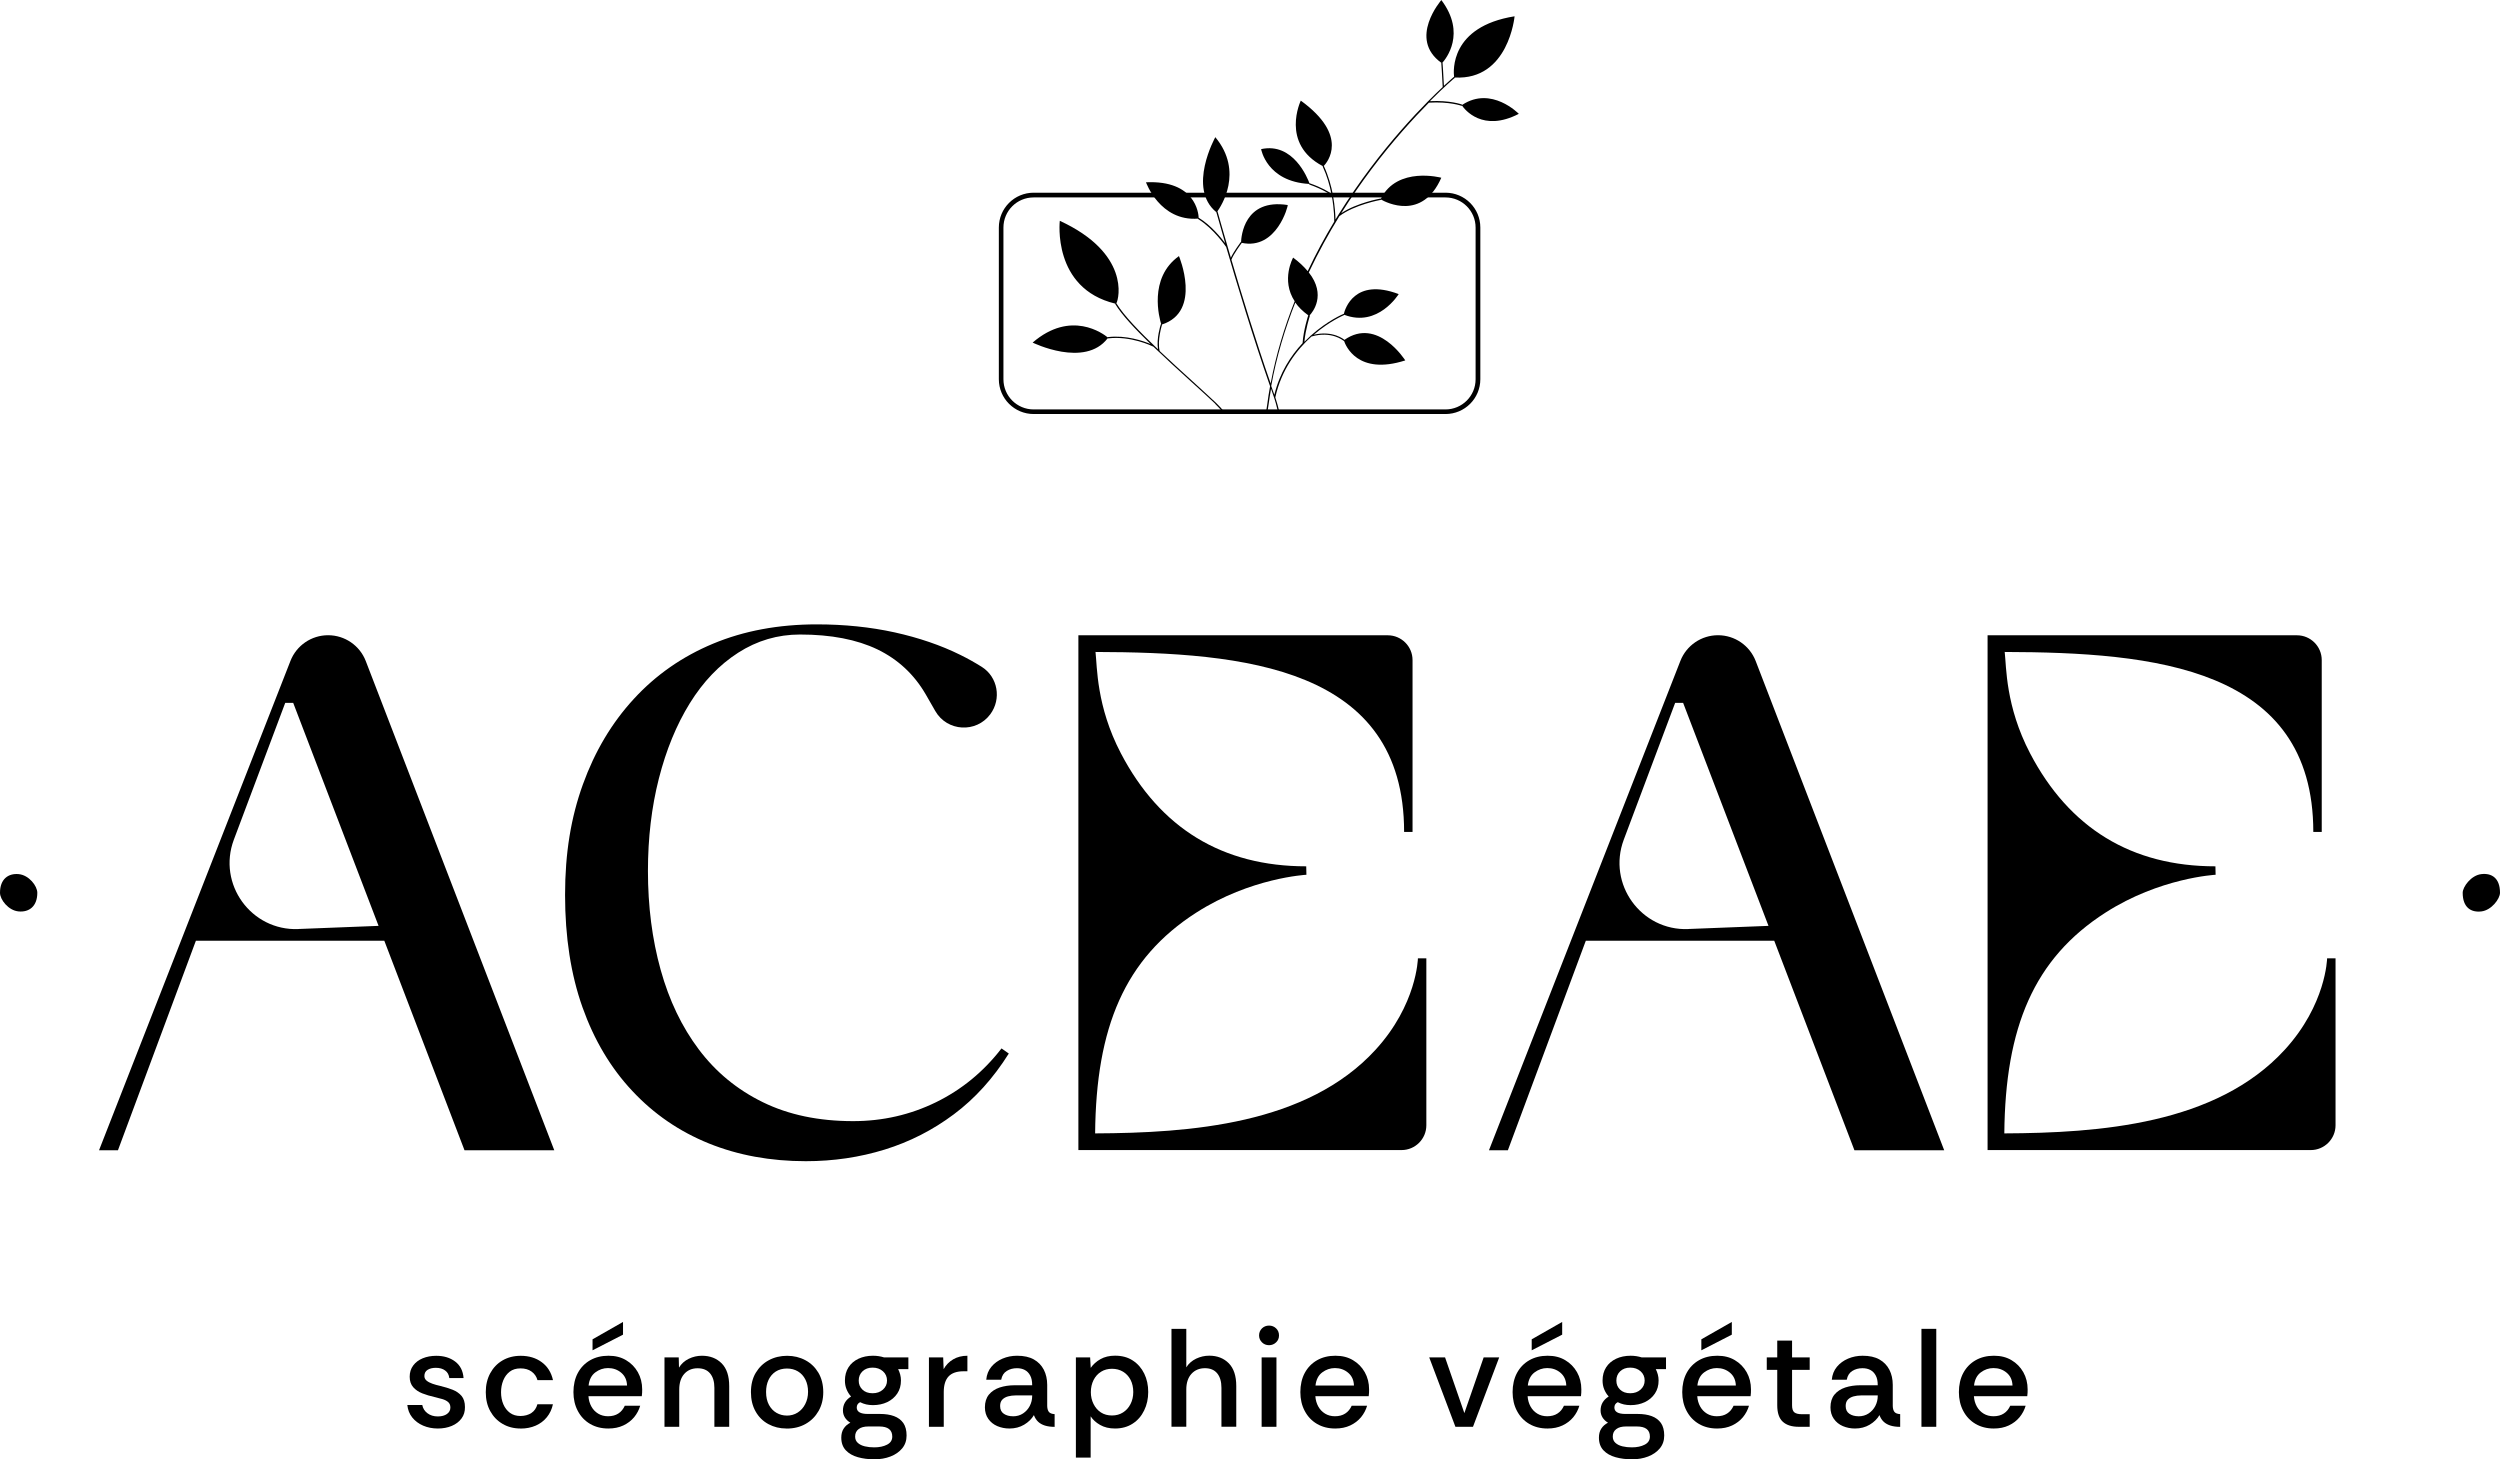 <svg xmlns="http://www.w3.org/2000/svg" id="Calque_2" data-name="Calque 2" viewBox="0 0 391.28 228.4"><g id="Content"><g><g><g><g><path d="M68.53,223.58c-.83,0-1.6-.15-2.3-.45-.7-.3-1.27-.73-1.71-1.28-.44-.55-.69-1.2-.77-1.95h2.34c.1.53.37.96.81,1.29s.98.5,1.62.5c.6,0,1.08-.13,1.43-.38.36-.26.54-.59.54-1.02,0-.36-.12-.65-.35-.85s-.54-.36-.92-.47c-.38-.11-.79-.22-1.23-.32-.67-.15-1.3-.34-1.89-.57-.59-.23-1.07-.56-1.43-.97s-.55-.96-.55-1.63.18-1.27.55-1.76c.36-.49.86-.87,1.49-1.13.63-.26,1.34-.39,2.12-.39,1.18,0,2.17.3,2.96.9.79.6,1.23,1.46,1.31,2.58h-2.23c-.06-.51-.27-.91-.65-1.18-.37-.28-.86-.42-1.46-.42-.53,0-.96.11-1.29.32-.34.21-.5.54-.5.97,0,.29.12.53.35.72.23.19.54.35.91.48.37.13.76.24,1.17.33.74.18,1.41.38,1.99.61.58.23,1.05.56,1.4.97.35.42.53,1,.53,1.74.01.69-.16,1.28-.54,1.79-.37.5-.88.89-1.52,1.16-.64.27-1.37.41-2.19.41Z"></path><path d="M81.48,223.58c-1.05,0-1.99-.24-2.81-.72-.83-.48-1.47-1.15-1.94-2-.47-.85-.7-1.84-.7-2.97s.23-2.09.69-2.95c.46-.85,1.1-1.53,1.92-2.01s1.77-.73,2.85-.73c1.3,0,2.4.33,3.3,1,.9.66,1.49,1.6,1.76,2.81h-2.43c-.15-.55-.45-1-.92-1.34-.47-.34-1.04-.5-1.73-.5s-1.25.17-1.7.52-.78.8-1.01,1.37c-.23.57-.34,1.18-.34,1.84,0,.7.12,1.33.36,1.89.24.56.59,1.01,1.04,1.34s1,.49,1.64.49,1.24-.16,1.71-.47c.47-.31.78-.77.94-1.37h2.43c-.16.77-.48,1.45-.95,2.03s-1.06,1.02-1.75,1.32-1.48.46-2.35.46Z"></path><path d="M95.21,223.58c-1.08,0-2.03-.24-2.85-.72-.82-.48-1.46-1.15-1.92-2.02-.46-.86-.69-1.85-.69-2.96s.23-2.15.69-3c.46-.85,1.1-1.51,1.92-1.98.82-.47,1.77-.71,2.87-.71s1.97.23,2.75.69,1.4,1.09,1.85,1.88c.45.8.68,1.7.68,2.71,0,.19,0,.36-.01.51,0,.15-.03.33-.05.54h-8.35c.04.61.2,1.15.46,1.62.26.47.62.84,1.06,1.11s.96.41,1.54.41c.64,0,1.18-.14,1.62-.43.44-.28.77-.69,1.01-1.22h2.41c-.19.66-.51,1.26-.95,1.8-.45.54-1.01.97-1.69,1.29-.68.32-1.46.48-2.35.48ZM92.12,216.85h6.02c-.03-.85-.33-1.51-.91-2-.58-.49-1.27-.73-2.07-.73-.73,0-1.39.23-1.99.68-.6.45-.95,1.14-1.05,2.06ZM92.74,211.35v-1.73l4.77-2.72v1.99l-4.77,2.45Z"></path><path d="M104,223.31v-10.86h2.23l.04,1.6c.36-.6.87-1.06,1.52-1.38.65-.32,1.34-.48,2.07-.48,1.27,0,2.3.4,3.09,1.19.79.8,1.18,1.98,1.18,3.56v6.37h-2.32v-6.09c0-.96-.22-1.72-.67-2.26-.45-.54-1.1-.81-1.96-.81s-1.57.3-2.09.89c-.52.59-.78,1.41-.78,2.44v5.83h-2.32Z"></path><path d="M123.09,223.58c-1.04,0-1.98-.23-2.83-.69-.85-.46-1.52-1.12-2-1.98-.49-.86-.73-1.87-.73-3.02s.25-2.2.76-3.04,1.18-1.5,2.04-1.96c.85-.46,1.81-.69,2.86-.69s2,.23,2.86.69,1.53,1.11,2.04,1.96c.5.85.76,1.86.76,3.04,0,1.1-.24,2.07-.73,2.94-.49.86-1.16,1.54-2.03,2.03-.86.49-1.85.73-2.98.73ZM123.12,221.56c.66,0,1.23-.16,1.73-.48s.89-.76,1.18-1.33.44-1.2.44-1.92-.14-1.37-.42-1.92-.66-.97-1.16-1.27c-.5-.3-1.07-.45-1.73-.45s-1.27.16-1.76.48c-.49.32-.86.76-1.12,1.31-.26.56-.38,1.18-.38,1.88,0,.79.15,1.46.45,2.02.3.55.7.97,1.19,1.25.5.28,1.02.42,1.58.42Z"></path><path d="M136.85,228.4c-.93,0-1.8-.11-2.58-.33-.79-.22-1.42-.58-1.89-1.08-.47-.5-.71-1.16-.71-1.98,0-.55.12-1.03.37-1.41.25-.39.6-.7,1.05-.93-.37-.22-.65-.49-.85-.81-.2-.32-.31-.69-.31-1.1,0-.93.42-1.66,1.27-2.19-.31-.34-.54-.72-.71-1.14-.17-.42-.25-.88-.25-1.36,0-.8.19-1.49.56-2.07.37-.58.89-1.02,1.56-1.34.66-.31,1.42-.47,2.27-.47.61,0,1.19.09,1.73.26h3.81v1.84h-1.6c.13.26.24.54.32.84.08.3.12.61.12.93,0,.79-.19,1.47-.58,2.05-.39.58-.91,1.02-1.57,1.34-.66.31-1.4.47-2.23.47-.38,0-.73-.04-1.05-.11-.32-.07-.64-.19-.96-.35-.35.17-.53.45-.53.83,0,.67.58,1.01,1.73,1.01h1.91c.85,0,1.58.11,2.2.34.62.23,1.1.59,1.45,1.08.34.5.51,1.15.51,1.95s-.23,1.46-.69,2.02c-.46.55-1.07.98-1.83,1.27-.76.29-1.59.44-2.5.44ZM136.83,226.53c.79,0,1.46-.14,2-.42.55-.28.82-.7.82-1.27,0-1.05-.68-1.58-2.04-1.58h-1.71c-.64,0-1.15.13-1.51.41-.37.27-.55.66-.55,1.17,0,.41.14.74.42.99.28.25.64.43,1.1.54s.94.16,1.47.16ZM136.57,218.06c.66,0,1.2-.19,1.62-.57.42-.38.64-.85.64-1.42s-.21-1.07-.64-1.45-.96-.57-1.62-.57-1.16.19-1.57.57c-.4.38-.6.86-.6,1.45s.19,1.04.58,1.42c.39.38.92.57,1.59.57Z"></path><path d="M145.39,223.31v-10.86h2.23l.07,1.84c.36-.66.87-1.17,1.5-1.54.63-.37,1.38-.56,2.22-.56v2.43h-.61c-1.05,0-1.83.27-2.33.8-.5.53-.76,1.35-.76,2.44v5.45h-2.32Z"></path><path d="M157.99,223.58c-.69,0-1.32-.13-1.91-.38-.58-.25-1.05-.63-1.4-1.13s-.53-1.1-.53-1.8c0-.82.21-1.48.62-1.99.42-.51.98-.88,1.69-1.12.71-.23,1.49-.35,2.33-.35h2.76c0-.63-.1-1.14-.31-1.52-.2-.39-.49-.68-.84-.87-.36-.19-.77-.28-1.24-.28-.6,0-1.13.14-1.59.43-.46.28-.75.74-.87,1.37h-2.34c.07-.79.34-1.46.8-2.02.46-.55,1.04-.98,1.75-1.28.71-.3,1.46-.45,2.27-.45,1.07,0,1.94.19,2.63.58.69.39,1.2.92,1.56,1.61.35.69.53,1.48.53,2.37v3.31c.01.42.11.73.27.93.17.2.46.31.89.34v1.99c-.58,0-1.09-.07-1.51-.2-.42-.13-.78-.33-1.06-.59-.28-.26-.51-.61-.67-1.05-.35.6-.86,1.1-1.53,1.5-.67.4-1.44.6-2.3.6ZM158.53,221.67c.61,0,1.14-.15,1.59-.45.45-.3.8-.69,1.05-1.17.25-.48.38-1.01.38-1.58v-.07h-2.61c-.41,0-.8.05-1.17.15-.37.1-.67.27-.9.51s-.34.57-.34,1c0,.56.2.96.59,1.22.39.26.86.38,1.4.38Z"></path><path d="M168.39,228.13v-15.68h2.23l.09,1.64c.38-.55.89-1.01,1.53-1.37.64-.36,1.4-.54,2.28-.54,1.08,0,2.01.25,2.78.76.77.5,1.37,1.19,1.79,2.05.42.86.62,1.82.62,2.87s-.21,2.03-.64,2.9c-.42.87-1.02,1.56-1.8,2.06-.77.5-1.69.76-2.76.76-.91,0-1.68-.19-2.33-.56-.65-.37-1.14-.82-1.48-1.35v6.46h-2.32ZM174.04,221.54c.66,0,1.23-.16,1.73-.48.5-.32.89-.76,1.17-1.31.28-.55.43-1.18.43-1.88s-.14-1.37-.43-1.92-.68-.97-1.18-1.27c-.5-.3-1.08-.45-1.72-.45s-1.21.15-1.71.46-.89.74-1.17,1.29c-.28.56-.43,1.19-.43,1.91,0,.67.14,1.29.42,1.85.28.56.66,1,1.15,1.32.49.32,1.07.48,1.74.48Z"></path><path d="M183.35,223.31v-15.33h2.32v6.02c.36-.58.88-1.03,1.53-1.35.66-.31,1.34-.47,2.06-.47,1.26,0,2.27.4,3.06,1.19.78.8,1.17,1.98,1.17,3.56v6.37h-2.32v-6.09c0-.96-.22-1.72-.66-2.26s-1.08-.81-1.93-.81-1.58.3-2.11.89-.8,1.41-.8,2.44v5.83h-2.32Z"></path><path d="M198.62,210.54c-.44,0-.81-.15-1.11-.45-.3-.3-.45-.66-.45-1.08s.15-.8.45-1.1c.3-.29.67-.44,1.11-.44s.81.15,1.11.44c.3.29.45.66.45,1.1s-.15.79-.45,1.08-.67.45-1.11.45ZM197.46,223.31v-10.86h2.32v10.86h-2.32Z"></path><path d="M208.98,223.58c-1.08,0-2.03-.24-2.85-.72-.82-.48-1.46-1.15-1.92-2.02-.46-.86-.69-1.85-.69-2.96s.23-2.15.69-3c.46-.85,1.1-1.51,1.92-1.98.82-.47,1.77-.71,2.87-.71s1.97.23,2.75.69,1.4,1.09,1.85,1.88c.45.8.68,1.7.68,2.71,0,.19,0,.36-.01.51,0,.15-.03.33-.05.54h-8.35c.04.61.2,1.15.46,1.62.26.47.62.84,1.06,1.11s.96.41,1.54.41c.64,0,1.18-.14,1.62-.43.44-.28.77-.69,1.01-1.22h2.41c-.19.66-.51,1.26-.95,1.8-.45.54-1.01.97-1.69,1.29-.68.32-1.46.48-2.35.48ZM205.89,216.85h6.02c-.03-.85-.33-1.51-.91-2-.58-.49-1.27-.73-2.07-.73-.73,0-1.39.23-1.99.68-.6.45-.95,1.14-1.05,2.06Z"></path><path d="M227.79,223.31l-4.1-10.86h2.48l3.02,8.72,3.02-8.72h2.43l-4.1,10.86h-2.76Z"></path><path d="M242.2,223.58c-1.08,0-2.03-.24-2.85-.72-.82-.48-1.46-1.15-1.92-2.02-.46-.86-.69-1.85-.69-2.96s.23-2.15.69-3c.46-.85,1.1-1.51,1.92-1.98.82-.47,1.77-.71,2.87-.71s1.97.23,2.75.69,1.4,1.09,1.85,1.88c.45.8.68,1.7.68,2.71,0,.19,0,.36-.01.51,0,.15-.03.33-.05.54h-8.35c.04.61.2,1.15.46,1.62.26.47.62.84,1.06,1.11s.96.41,1.54.41c.64,0,1.18-.14,1.62-.43.44-.28.77-.69,1.01-1.22h2.41c-.19.66-.51,1.26-.95,1.8-.45.54-1.01.97-1.69,1.29-.68.32-1.46.48-2.35.48ZM239.12,216.85h6.02c-.03-.85-.33-1.51-.91-2-.58-.49-1.27-.73-2.07-.73-.73,0-1.39.23-1.99.68-.6.45-.95,1.14-1.05,2.06ZM239.73,211.35v-1.73l4.77-2.72v1.99l-4.77,2.45Z"></path><path d="M255.43,228.4c-.93,0-1.8-.11-2.58-.33-.79-.22-1.42-.58-1.89-1.08-.47-.5-.71-1.16-.71-1.98,0-.55.12-1.03.37-1.41.25-.39.6-.7,1.05-.93-.37-.22-.65-.49-.85-.81-.2-.32-.31-.69-.31-1.1,0-.93.42-1.66,1.27-2.19-.31-.34-.54-.72-.71-1.14-.17-.42-.25-.88-.25-1.36,0-.8.19-1.49.56-2.07.37-.58.89-1.02,1.56-1.34.66-.31,1.42-.47,2.27-.47.61,0,1.19.09,1.73.26h3.81v1.84h-1.6c.13.26.24.54.32.84.08.3.12.61.12.93,0,.79-.19,1.47-.58,2.05-.39.58-.91,1.02-1.57,1.34-.66.31-1.4.47-2.23.47-.38,0-.73-.04-1.05-.11-.32-.07-.64-.19-.96-.35-.35.17-.53.45-.53.83,0,.67.58,1.01,1.73,1.01h1.91c.85,0,1.58.11,2.2.34.62.23,1.1.59,1.45,1.08.34.5.51,1.15.51,1.95s-.23,1.46-.69,2.02c-.46.55-1.07.98-1.83,1.27-.76.29-1.59.44-2.5.44ZM255.41,226.53c.79,0,1.46-.14,2-.42.55-.28.82-.7.82-1.27,0-1.05-.68-1.58-2.04-1.58h-1.71c-.64,0-1.15.13-1.51.41-.37.27-.55.66-.55,1.17,0,.41.14.74.42.99.28.25.64.43,1.1.54s.94.16,1.47.16ZM255.15,218.06c.66,0,1.2-.19,1.62-.57.42-.38.64-.85.64-1.42s-.21-1.07-.64-1.45-.96-.57-1.62-.57-1.16.19-1.57.57c-.4.38-.6.86-.6,1.45s.19,1.04.58,1.42c.39.38.92.57,1.59.57Z"></path><path d="M268.75,223.58c-1.08,0-2.03-.24-2.85-.72-.82-.48-1.46-1.15-1.92-2.02-.46-.86-.69-1.85-.69-2.96s.23-2.15.69-3c.46-.85,1.1-1.51,1.92-1.98.82-.47,1.77-.71,2.87-.71s1.97.23,2.75.69,1.4,1.09,1.85,1.88c.45.8.68,1.7.68,2.71,0,.19,0,.36-.01.51,0,.15-.03.33-.05.54h-8.35c.04.61.2,1.15.46,1.62.26.47.62.84,1.06,1.11s.96.41,1.54.41c.64,0,1.18-.14,1.62-.43.44-.28.77-.69,1.01-1.22h2.41c-.19.66-.51,1.26-.95,1.8-.45.54-1.01.97-1.69,1.29-.68.32-1.46.48-2.35.48ZM265.66,216.85h6.02c-.03-.85-.33-1.51-.91-2-.58-.49-1.27-.73-2.07-.73-.73,0-1.39.23-1.99.68-.6.45-.95,1.14-1.05,2.06ZM266.28,211.35v-1.73l4.77-2.72v1.99l-4.77,2.45Z"></path><path d="M281.52,223.31c-1.08,0-1.91-.26-2.49-.79-.58-.53-.87-1.39-.87-2.58v-5.54h-1.64v-1.95h1.64v-2.63h2.32v2.63h2.76v1.95h-2.76v5.54c0,.56.12.93.37,1.12.25.19.64.28,1.16.28h1.23v1.97h-1.73Z"></path><path d="M290.33,223.58c-.69,0-1.32-.13-1.91-.38-.58-.25-1.05-.63-1.4-1.13s-.53-1.1-.53-1.8c0-.82.21-1.48.62-1.99.42-.51.98-.88,1.69-1.12.71-.23,1.49-.35,2.33-.35h2.76c0-.63-.1-1.14-.31-1.52-.2-.39-.49-.68-.84-.87-.36-.19-.77-.28-1.24-.28-.6,0-1.13.14-1.59.43-.46.28-.75.74-.87,1.37h-2.34c.07-.79.34-1.46.8-2.02.46-.55,1.04-.98,1.75-1.28.71-.3,1.46-.45,2.27-.45,1.07,0,1.94.19,2.63.58.69.39,1.2.92,1.56,1.61.35.69.53,1.48.53,2.37v3.31c.01.42.11.73.27.93.17.2.46.31.89.34v1.99c-.58,0-1.09-.07-1.51-.2-.42-.13-.78-.33-1.06-.59-.28-.26-.51-.61-.67-1.05-.35.6-.86,1.1-1.53,1.5-.67.4-1.44.6-2.3.6ZM290.87,221.67c.61,0,1.14-.15,1.59-.45.45-.3.8-.69,1.05-1.17.25-.48.38-1.01.38-1.58v-.07h-2.61c-.41,0-.8.05-1.17.15-.37.1-.67.27-.9.51s-.34.57-.34,1c0,.56.2.96.59,1.22.39.26.86.38,1.4.38Z"></path><path d="M300.73,223.31v-15.33h2.32v15.33h-2.32Z"></path><path d="M312.05,223.58c-1.08,0-2.03-.24-2.85-.72-.82-.48-1.46-1.15-1.92-2.02-.46-.86-.69-1.85-.69-2.96s.23-2.15.69-3c.46-.85,1.1-1.51,1.92-1.98.82-.47,1.77-.71,2.87-.71s1.97.23,2.75.69,1.4,1.09,1.85,1.88c.45.8.68,1.7.68,2.71,0,.19,0,.36-.01.51,0,.15-.03.33-.05.54h-8.35c.04.61.2,1.15.46,1.62.26.47.62.84,1.06,1.11s.96.41,1.54.41c.64,0,1.18-.14,1.62-.43.44-.28.77-.69,1.01-1.22h2.41c-.19.66-.51,1.26-.95,1.8-.45.54-1.01.97-1.69,1.29-.68.32-1.46.48-2.35.48ZM308.96,216.85h6.02c-.03-.85-.33-1.51-.91-2-.58-.49-1.27-.73-2.07-.73-.73,0-1.39.23-1.99.68-.6.45-.95,1.14-1.05,2.06Z"></path></g><g><path d="M155,111.78c-2.21,2.99-6.77,2.73-8.62-.5l-1.48-2.58c-1.82-3.15-4.35-5.5-7.57-7.06-3.23-1.55-7.27-2.33-12.12-2.33-3.49,0-6.72.95-9.68,2.85-2.96,1.9-5.48,4.54-7.57,7.91-2.09,3.38-3.7,7.31-4.84,11.78-1.14,4.48-1.71,9.3-1.71,14.46,0,5.54.66,10.7,1.99,15.48,1.33,4.78,3.32,8.94,5.98,12.47,2.66,3.53,5.99,6.28,10.02,8.25,4.02,1.97,8.73,2.96,14.12,2.96,4.63,0,8.95-.99,12.98-2.96,4.02-1.97,7.44-4.78,10.25-8.42l1.14.8c-2.43,3.87-5.29,7.04-8.6,9.51-3.3,2.47-6.91,4.31-10.82,5.52-3.91,1.21-8.03,1.82-12.35,1.82-5.54,0-10.61-.93-15.2-2.79-4.59-1.86-8.58-4.59-11.95-8.2-3.38-3.6-5.98-7.97-7.8-13.09-1.82-5.12-2.73-10.99-2.73-17.59s.93-12.14,2.79-17.3c1.86-5.16,4.51-9.62,7.97-13.38,3.45-3.76,7.59-6.64,12.41-8.65,4.82-2.01,10.23-3.02,16.22-3.02,4.33,0,8.39.42,12.18,1.25,3.79.84,7.23,2.01,10.3,3.53,1.2.59,2.31,1.22,3.35,1.87,2.52,1.59,3.11,5.01,1.34,7.41h0Z"></path><path d="M46.7,145.41c-7.4.29-12.7-7.05-10.1-13.99l8.04-21.41h1.25l13.36,34.9-12.56.49ZM72.7,180.03h14.05l-29.5-76.56c-.94-2.44-3.28-4.05-5.9-4.05h0c-2.6,0-4.94,1.59-5.89,4.02l-29.96,76.59h2.96l12.07-32.45.13-.34h29.49l12.55,32.79Z"></path><path d="M264.24,145.41c-7.4.29-12.7-7.05-10.1-13.99l8.04-21.41h1.25l13.36,34.9-12.56.49ZM290.24,180.03h14.05l-29.5-76.56c-.94-2.44-3.28-4.05-5.9-4.05h0c-2.6,0-4.94,1.59-5.89,4.02l-29.96,76.59h2.96l12.07-32.45.13-.34h29.49l12.55,32.79Z"></path><path d="M221.92,149.99c0,.07-.16,7.24-6.63,14.31-10.72,11.71-29.05,13.02-43.89,13.09.15-16.59,4.61-27.37,15.84-34.56,8.5-5.45,17.14-5.91,17.23-5.92l-.03-1.32c-13.11,0-22.87-5.95-29.01-17.69-3.86-7.39-3.7-13.57-3.97-15.86,23.26.07,48.3,2.32,48.3,28.17h1.32v-26.9c0-2.14-1.74-3.88-3.88-3.88h-48.42v80.57h50.58c2.14,0,3.88-1.74,3.88-3.88v-26.13h-1.32Z"></path><path d="M364.22,149.99c0,.07-.16,7.24-6.63,14.31-10.72,11.71-29.05,13.02-43.89,13.09.15-16.59,4.61-27.37,15.84-34.56,8.5-5.45,17.14-5.91,17.23-5.92l-.03-1.32c-13.11,0-22.87-5.95-29.01-17.69-3.86-7.39-3.7-13.57-3.97-15.86,23.26.07,48.3,2.32,48.3,28.17h1.32v-26.9c0-2.14-1.74-3.88-3.88-3.88h-48.42v80.57h50.58c2.14,0,3.88-1.74,3.88-3.88v-26.13h-1.32Z"></path></g></g><g><path d="M226.24,64.8h-64.46c-3.01,0-5.45-2.44-5.45-5.45v-23.74c0-3.01,2.44-5.45,5.45-5.45h64.46c3.01,0,5.45,2.44,5.45,5.45v23.74c0,3.01-2.44,5.45-5.45,5.45ZM161.77,30.9c-2.61,0-4.72,2.11-4.72,4.72v23.74c0,2.61,2.11,4.72,4.72,4.72h64.46c2.61,0,4.72-2.11,4.72-4.72v-23.74c0-2.61-2.11-4.72-4.72-4.72h-64.47Z"></path><path d="M190.19,63.21c.45.43.88.91,1.3,1.41.08,0,.16-.01.24-.02-.45-.55-.91-1.08-1.4-1.54-1.13-1.06-2.45-2.26-3.85-3.54-1.64-1.49-3.37-3.06-4.98-4.59-.4-1.68.36-4.04.36-4.07,0-.02,0-.04,0-.07,6.32-2.05,2.66-10.71,2.66-10.71-4.84,3.45-3.04,9.82-2.78,10.65-.03,0-.06.03-.07.06-.03.09-.7,2.19-.43,3.88-2.86-2.72-5.37-5.31-6.5-7.18,0,0-.01-.01-.02-.02.45-.77,2.1-7.86-8.85-12.91,0,0-1.23,10.58,8.68,12.96,0,.03,0,.05.01.08,1,1.66,3.07,3.87,5.51,6.24-1.12-.47-3.82-1.42-6.65-1.08-.03,0-.05.02-.06.04-.67-.55-5.74-4.36-11.74.82,0,0,8.16,4.02,11.75-.68,0,0,.02.02.03.02.01,0,.03,0,.05,0,3.51-.42,6.81,1.17,7.07,1.3,1.85,1.78,3.89,3.64,5.82,5.39,1.4,1.27,2.72,2.47,3.85,3.53Z"></path><path d="M228.81,16.38s-.03-.04-.05-.04c-.02,0-1.82-.66-4.96-.51,2.31-2.33,3.82-3.6,3.86-3.62.02-.02.03-.05.03-.08,8.44.46,9.36-9.58,9.36-9.58-10.13,1.62-9.58,8.59-9.47,9.48-.02,0-.04,0-.05.02-.02.02-.58.49-1.54,1.38-.08-1.8-.21-3.52-.21-3.54,0-.03-.02-.05-.03-.07.52-.58,3.79-4.57-.16-9.81,0,0-5.27,6.05.01,9.83-.01.02-.02.04-.02.07,0,.02.14,1.86.22,3.71-.63.59-1.42,1.35-2.32,2.26,0,0,0,0-.01.01-2.42,2.45-5.67,6-9.02,10.46-1.6,2.13-3.31,4.58-5.01,7.32,0,0,0,0,0,0-.02.02-.04.04-.04.07-.13.2-.25.41-.38.62-.01-.63-.08-2.07-.4-3.81,0,0,0,0,0-.02-.26-1.4-.7-3-1.41-4.53,0-.01-.02-.02-.03-.02.54-.56,4.04-4.69-3.59-10.23,0,0-3.24,6.74,3.44,10.25-.01.03-.02.06,0,.09.66,1.42,1.08,2.9,1.34,4.22-.43-.3-1.52-.97-3.35-1.61-.02,0-.05,0-.07,0-.29-.79-2.53-6.46-7.57-5.36,0,0,.86,5.07,7.51,5.45,0,.04.02.09.06.1,2.15.76,3.28,1.57,3.48,1.71.42,2.27.4,4.01.39,4.09-1.44,2.39-2.85,4.98-4.15,7.75-.56-.68-1.3-1.39-2.28-2.12,0,0-1.95,3.48.24,6.83-1.59,4.01-2.91,8.32-3.76,12.87-2.31-6.63-4.57-14.02-6.14-19.37.28-.82,1.58-2.58,1.6-2.6,0-.01,0-.03.01-.04,5.5,1.17,7.31-5.9,7.2-5.92-6.84-1.07-7.27,4.97-7.3,5.8-.03,0-.06,0-.08.04-.05.07-1.11,1.5-1.52,2.41-1.25-4.24-2.05-7.13-2.07-7.2,0-.02-.02-.04-.04-.05.51-.71,4.2-6.18-.32-11.62,0,0-4.44,7.98.16,11.74.04.14.55,1.99,1.38,4.85-.67-.89-2.23-2.8-4.08-3.94-.02-.01-.04,0-.06,0-.03-.76-.52-5.94-8.25-5.59,0,0,2.17,6.14,8.15,5.69,0,.03.01.06.04.08,2.37,1.47,4.28,4.24,4.36,4.36,1.59,5.47,4.2,14.16,6.87,21.79-.17.93-.32,1.86-.44,2.81-.06.46-.14.91-.21,1.37.04,0,.08,0,.12,0,.03,0,.06,0,.09,0,.07-.44.14-.89.21-1.34.11-.82.24-1.63.38-2.44.1.3.21.6.31.89.33.92.59,1.88.82,2.87.07,0,.14,0,.21.01-.19-.83-.41-1.64-.67-2.43.96-4.36,3.37-7.46,5.66-9.52,3.16-.91,4.97.63,4.99.65.03.03.06.03.1.02.24.72,2.12,5.47,9.59,3.07,0,0-4.33-6.86-9.53-3.21,0,0,0-.02-.01-.02-.02-.02-1.75-1.5-4.78-.79,2.45-2.11,4.67-3.04,4.71-3.06.03-.01.05-.03.06-.06,5.28,2.04,8.52-3.24,8.52-3.24-6.95-2.62-8.41,2.36-8.59,3.11-.02,0-.04,0-.06,0-.05.02-2.48,1.04-5.07,3.36,0,0,0,0-.01,0-.03,0-.05.03-.06.06-.32.29-.65.61-.97.94.17-1.94.84-4,.85-4.03.01-.04,0-.08-.03-.11.44-.47,2.68-3.16-.13-6.72,1.5-3.18,3.14-6.13,4.79-8.81,2.36-1.8,6.42-2.53,6.46-2.54.03,0,.05-.03.07-.05.76.43,6.44,3.39,9.42-3.42,0,0-6.88-1.85-9.46,3.28-.02-.01-.04-.02-.06-.02-.04,0-3.71.67-6.14,2.29,1.6-2.56,3.22-4.87,4.73-6.88,3.34-4.44,6.58-7.98,8.99-10.42,3.23-.19,5.09.49,5.1.49.03,0,.06,0,.09-.02.4.58,3.2,4.22,8.88,1.28,0,0-4.28-4.42-8.85-1.41ZM204.75,49.37s-.75,2.3-.88,4.33c-1.84,1.97-3.58,4.63-4.42,8.1-.02-.05-.03-.1-.05-.15-.15-.41-.29-.82-.44-1.24.84-4.62,2.17-8.99,3.77-13.06.48.69,1.14,1.36,2.03,2,0,0-.02.01-.02.03Z"></path></g></g><path d="M391.28,139.73c0,.92-1.31,2.73-2.92,2.92-1.61.19-2.92-.61-2.92-2.92,0-.92,1.31-2.74,2.92-2.92,1.61-.19,2.92.61,2.92,2.92Z"></path><path d="M0,139.73c0,1.07,1.31,2.78,2.92,2.92,1.61.15,2.92-.77,2.92-2.92,0-1.07-1.31-2.77-2.92-2.92C1.31,136.66,0,137.57,0,139.73Z"></path></g></g></svg>